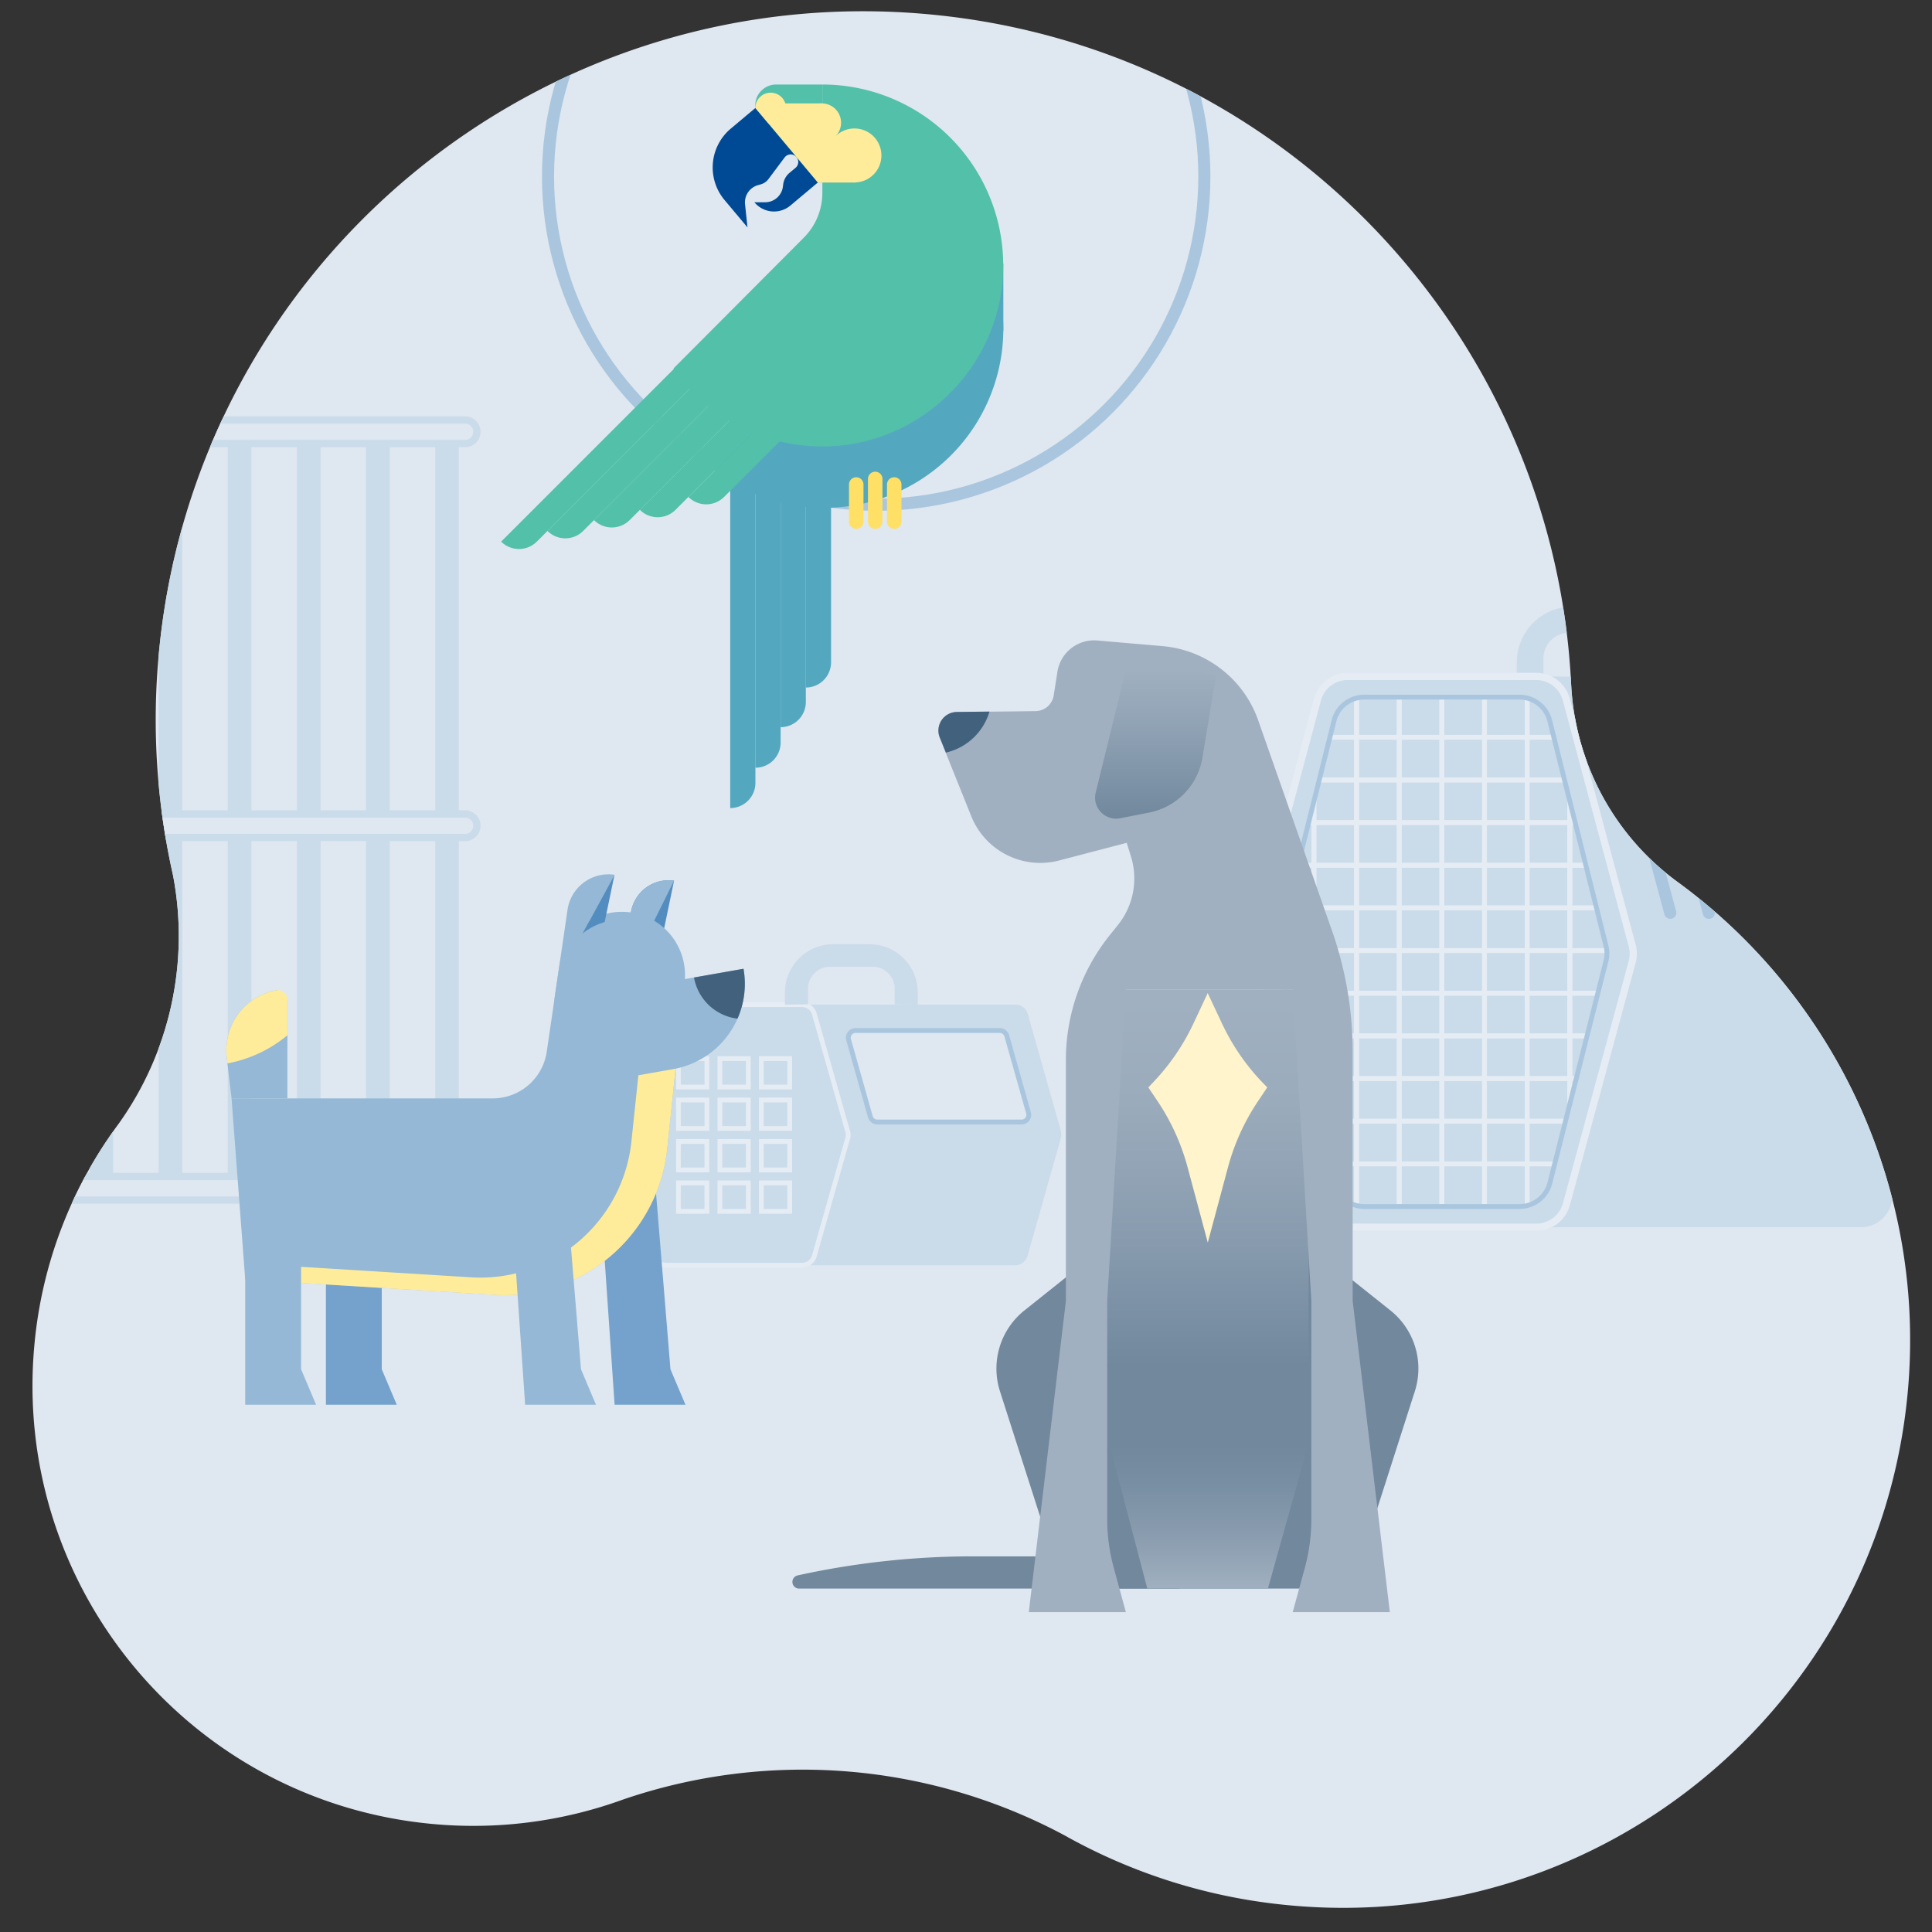 <svg xmlns="http://www.w3.org/2000/svg" xmlns:xlink="http://www.w3.org/1999/xlink" viewBox="0 0 800 800"><rect x="0" y="0" width="800" height="800" fill="#333333" stroke="none"/><defs><clipPath id="a"><path d="M49.13,465.32A133.74,133.74,0,0,0,71.67,362.57a292.78,292.78,0,0,1-5.86-92.42C81.11,108.94,224.21-9.35,385.43,6c147.28,14,258.71,134.63,265.2,278.31a107.87,107.87,0,0,0,43,80.15,234.94,234.94,0,0,1,96.26,212.71C777.66,706.38,663,801.2,533.71,788.93a234,234,0,0,1-93-29A229.71,229.71,0,0,0,258,745.15a181.63,181.63,0,0,1-79.4,10.07C78.32,745.7,4.76,656.71,14.28,556.46A181.44,181.44,0,0,1,49.13,465.32Z" fill="#dfe7f0"/></clipPath><clipPath id="b"><path d="M665,391.65l-23.29-93.21a12.9,12.9,0,0,0-12.51-9.77H564.89a12.89,12.89,0,0,0-12.51,9.78L529.29,391a12.92,12.92,0,0,0,0,6.24l23.09,92.57a12.89,12.89,0,0,0,12.51,9.77h64.38a12.9,12.9,0,0,0,12.5-9.73L665,397.94A12.88,12.88,0,0,0,665,391.65Z" fill="none" stroke="#a9c6de" stroke-miterlimit="10" stroke-width="2"/></clipPath><linearGradient id="c" x1="500.73" y1="409.83" x2="500.73" y2="657.8" gradientUnits="userSpaceOnUse"><stop offset="0.02" stop-color="#a0b0c0"/><stop offset="0.19" stop-color="#9aabbb"/><stop offset="0.41" stop-color="#899caf"/><stop offset="0.63" stop-color="#71889d"/></linearGradient><linearGradient id="d" x1="500.73" y1="657.8" x2="500.73" y2="576.39" gradientUnits="userSpaceOnUse"><stop offset="0" stop-color="#a0b0c0"/><stop offset="0.21" stop-color="#8ea0b2"/><stop offset="0.52" stop-color="#798fa3"/><stop offset="0.73" stop-color="#71889d"/></linearGradient><linearGradient id="e" x1="478.45" y1="271.78" x2="478.45" y2="338.99" gradientUnits="userSpaceOnUse"><stop offset="0.08" stop-color="#a0b0c0"/><stop offset="0.47" stop-color="#8ea1b3"/><stop offset="1" stop-color="#71889d"/></linearGradient></defs><title>ill-animali-in-viaggio</title><path d="M49.13,465.32A133.74,133.74,0,0,0,71.67,362.57a292.78,292.78,0,0,1-5.86-92.42C81.11,108.94,224.21-9.35,385.43,6c147.28,14,258.71,134.63,265.2,278.31a107.87,107.87,0,0,0,43,80.15,234.94,234.94,0,0,1,96.26,212.71C777.66,706.38,663,801.2,533.71,788.93a234,234,0,0,1-93-29A229.71,229.71,0,0,0,258,745.15a181.63,181.63,0,0,1-79.4,10.07C78.32,745.7,4.76,656.71,14.28,556.46A181.44,181.44,0,0,1,49.13,465.32Z" fill="#dfe7f0"/><g clip-path="url(#a)"><path d="M41.94,493.13a4.88,4.88,0,0,1-4.88-4.87V183.67a4.88,4.88,0,0,1,9.76,0V488.26A4.87,4.87,0,0,1,41.94,493.13Z" fill="#cadbea"/><path d="M70.58,493.13a4.87,4.87,0,0,1-4.88-4.87V183.67a4.88,4.88,0,1,1,9.75,0V488.26A4.87,4.87,0,0,1,70.58,493.13Z" fill="#cadbea"/><path d="M99.21,493.13a4.88,4.88,0,0,1-4.88-4.87V183.67a4.88,4.88,0,0,1,9.76,0V488.26A4.87,4.87,0,0,1,99.21,493.13Z" fill="#cadbea"/><path d="M127.85,493.13a4.87,4.87,0,0,1-4.88-4.87V183.67a4.88,4.88,0,1,1,9.75,0V488.26A4.87,4.87,0,0,1,127.85,493.13Z" fill="#cadbea"/><path d="M156.48,493.13a4.88,4.88,0,0,1-4.88-4.87V183.67a4.88,4.88,0,0,1,9.76,0V488.26A4.87,4.87,0,0,1,156.48,493.13Z" fill="#cadbea"/><path d="M185.12,493.13a4.87,4.87,0,0,1-4.88-4.87V183.67a4.88,4.88,0,1,1,9.75,0V488.26A4.87,4.87,0,0,1,185.12,493.13Z" fill="#cadbea"/><path d="M192.6,346.79H10.42a4.88,4.88,0,1,1,0-9.76H192.6a4.88,4.88,0,0,1,0,9.76Z" fill="#dfe7f0" stroke="#cadbea" stroke-miterlimit="10" stroke-width="3"/><path d="M192.6,183.67H10.42a4.88,4.88,0,0,1,0-9.76H192.6a4.88,4.88,0,0,1,0,9.76Z" fill="#dfe7f0" stroke="#cadbea" stroke-miterlimit="10" stroke-width="3"/><path d="M192.6,496.92H10.42a4.88,4.88,0,0,1,0-9.76H192.6a4.88,4.88,0,0,1,0,9.76Z" fill="#dfe7f0" stroke="#cadbea" stroke-miterlimit="10" stroke-width="3"/><circle cx="362.81" cy="73.11" r="135.89" fill="none" stroke="#a9c6de" stroke-miterlimit="10" stroke-width="5"/><path d="M439.4,470.63c0-.12,0-.24,0-.36v-.6c0-.12,0-.24,0-.36l0-.24c0-.15-.06-.29-.1-.44a.53.53,0,0,0,0-.12l0-.09s0,0,0-.06l-13.71-48.47a5.36,5.36,0,0,0-5.17-3.91H275.92a5.38,5.38,0,0,0-5.18,3.91L257,468.51a5.36,5.36,0,0,0,0,2.92L270.74,520a5.38,5.38,0,0,0,5.18,3.91h144.4a5.36,5.36,0,0,0,5.17-3.91l13.71-48.46a.64.64,0,0,0,0-.07l0-.08a.53.53,0,0,0,0-.12c0-.15.07-.29.1-.44Z" fill="#cadbea"/><path d="M270.74,419.89a5.38,5.38,0,0,1,5.18-3.91h56.13a5.37,5.37,0,0,1,5.17,3.91L351,468.51a5.18,5.18,0,0,1,0,2.92L337.22,520a5.37,5.37,0,0,1-5.17,3.91H275.92a5.38,5.38,0,0,1-5.18-3.91L257,471.43a5.36,5.36,0,0,1,0-2.92Z" fill="none" stroke="#e5ecf3" stroke-miterlimit="10" stroke-width="2"/><path d="M370.49,415.89v-6.45a9.16,9.16,0,0,0-9.14-9.15H343.7a9.17,9.17,0,0,0-9.14,9.15v6.45l-9.51.09v-5.1A19.94,19.94,0,0,1,345,391h15.13A19.93,19.93,0,0,1,380,410.88V416Z" fill="#cadbea"/><path d="M423,464.6H363.28a3,3,0,0,1-2.89-2.19l-9-31.87a3,3,0,0,1,2.89-3.82H414a3,3,0,0,1,2.88,2.19l9,31.87A3,3,0,0,1,423,464.6Z" fill="#dfe7f0" stroke="#a9c6de" stroke-miterlimit="10" stroke-width="2"/><path d="M292.72,438.33v11.79H280.93V438.33Zm0,17.16H280.93v11.79h11.79ZM327,472.66H315.25v11.78H327Zm-17.15-34.33H298.09v11.79h11.79Zm17.15,0H315.25v11.79H327Zm0,17.16H315.25v11.79H327Zm0,34.32H315.25V501.6H327Zm-17.15,0H298.09V501.6h11.79Zm0-17.15H298.09v11.78h11.79Zm0-17.17H298.09v11.79h11.79Zm-17.16,34.32H280.93V501.6h11.79Zm0-17.15H280.93v11.78h11.79Z" fill="none" stroke="#e5ecf3" stroke-miterlimit="10" stroke-width="2"/><path d="M691.62,280.1v-5.9a23.06,23.06,0,0,0-23-23H651.09a23.05,23.05,0,0,0-23,23v5.9l11-.18v-7.39A10.58,10.58,0,0,1,649.63,262H670a10.59,10.59,0,0,1,10.58,10.57v7.39Z" fill="#cadbea"/><path d="M810.25,391c-5.89-20.59-21-78.26-27.06-101.24a12.9,12.9,0,0,0-12.48-9.62H558a12.9,12.9,0,0,0-12.46,9.56l-27,101.14a13,13,0,0,0,0,6.66l27,101.14A12.9,12.9,0,0,0,558,508.16H770.61a12.88,12.88,0,0,0,12.5-9.73c5.78-22.91,20.29-79.79,27-99.79A12.9,12.9,0,0,0,810.25,391Z" fill="#cadbea"/><path d="M675.85,391.54,648.57,289.66a12.89,12.89,0,0,0-12.45-9.56H558a12.9,12.9,0,0,0-12.46,9.56l-27,101.14a13,13,0,0,0,0,6.66l27,101.14A12.9,12.9,0,0,0,558,508.16h78.17a12.91,12.91,0,0,0,12.45-9.52l27.24-100.39A12.94,12.94,0,0,0,675.85,391.54Z" fill="none" stroke="#e5ecf3" stroke-miterlimit="10" stroke-width="3"/><g clip-path="url(#b)"><rect x="526.4" y="322.96" width="17.66" height="17.66" fill="none" stroke="#e5ecf3" stroke-miterlimit="10" stroke-width="2"/><rect x="526.4" y="340.62" width="17.66" height="17.67" fill="none" stroke="#e5ecf3" stroke-miterlimit="10" stroke-width="2"/><rect x="561.72" y="358.29" width="17.66" height="17.66" fill="none" stroke="#e5ecf3" stroke-miterlimit="10" stroke-width="2"/><rect x="544.06" y="322.96" width="17.66" height="17.66" fill="none" stroke="#e5ecf3" stroke-miterlimit="10" stroke-width="2"/><rect x="561.72" y="322.96" width="17.66" height="17.66" fill="none" stroke="#e5ecf3" stroke-miterlimit="10" stroke-width="2"/><rect x="561.72" y="340.62" width="17.66" height="17.67" fill="none" stroke="#e5ecf3" stroke-miterlimit="10" stroke-width="2"/><rect x="561.72" y="375.95" width="17.66" height="17.66" fill="none" stroke="#e5ecf3" stroke-miterlimit="10" stroke-width="2"/><rect x="544.06" y="375.95" width="17.66" height="17.66" fill="none" stroke="#e5ecf3" stroke-miterlimit="10" stroke-width="2"/><rect x="544.06" y="358.29" width="17.66" height="17.66" fill="none" stroke="#e5ecf3" stroke-miterlimit="10" stroke-width="2"/><rect x="544.06" y="340.62" width="17.66" height="17.67" fill="none" stroke="#e5ecf3" stroke-miterlimit="10" stroke-width="2"/><rect x="526.4" y="287.63" width="17.66" height="17.66" fill="none" stroke="#e5ecf3" stroke-miterlimit="10" stroke-width="2"/><rect x="526.4" y="305.29" width="17.66" height="17.67" fill="none" stroke="#e5ecf3" stroke-miterlimit="10" stroke-width="2"/><rect x="544.06" y="287.63" width="17.66" height="17.66" fill="none" stroke="#e5ecf3" stroke-miterlimit="10" stroke-width="2"/><rect x="561.72" y="287.63" width="17.66" height="17.66" fill="none" stroke="#e5ecf3" stroke-miterlimit="10" stroke-width="2"/><rect x="561.72" y="305.29" width="17.66" height="17.67" fill="none" stroke="#e5ecf3" stroke-miterlimit="10" stroke-width="2"/><rect x="579.38" y="358.29" width="17.66" height="17.66" fill="none" stroke="#e5ecf3" stroke-miterlimit="10" stroke-width="2"/><rect x="579.38" y="322.96" width="17.66" height="17.66" fill="none" stroke="#e5ecf3" stroke-miterlimit="10" stroke-width="2"/><rect x="579.38" y="340.62" width="17.66" height="17.67" fill="none" stroke="#e5ecf3" stroke-miterlimit="10" stroke-width="2"/><rect x="579.38" y="375.95" width="17.66" height="17.66" fill="none" stroke="#e5ecf3" stroke-miterlimit="10" stroke-width="2"/><rect x="579.38" y="287.63" width="17.66" height="17.66" fill="none" stroke="#e5ecf3" stroke-miterlimit="10" stroke-width="2"/><rect x="579.38" y="305.29" width="17.66" height="17.67" fill="none" stroke="#e5ecf3" stroke-miterlimit="10" stroke-width="2"/><rect x="544.06" y="305.29" width="17.66" height="17.67" fill="none" stroke="#e5ecf3" stroke-miterlimit="10" stroke-width="2"/><rect x="526.4" y="375.95" width="17.66" height="17.66" fill="none" stroke="#e5ecf3" stroke-miterlimit="10" stroke-width="2"/><rect x="526.4" y="358.29" width="17.66" height="17.66" fill="none" stroke="#e5ecf3" stroke-miterlimit="10" stroke-width="2"/><rect x="597.04" y="322.96" width="17.66" height="17.66" fill="none" stroke="#e5ecf3" stroke-miterlimit="10" stroke-width="2"/><rect x="597.04" y="340.62" width="17.66" height="17.67" fill="none" stroke="#e5ecf3" stroke-miterlimit="10" stroke-width="2"/><rect x="632.36" y="358.29" width="17.66" height="17.66" fill="none" stroke="#e5ecf3" stroke-miterlimit="10" stroke-width="2"/><rect x="614.7" y="322.96" width="17.66" height="17.66" fill="none" stroke="#e5ecf3" stroke-miterlimit="10" stroke-width="2"/><rect x="632.36" y="322.96" width="17.66" height="17.66" fill="none" stroke="#e5ecf3" stroke-miterlimit="10" stroke-width="2"/><rect x="632.36" y="340.62" width="17.66" height="17.67" fill="none" stroke="#e5ecf3" stroke-miterlimit="10" stroke-width="2"/><rect x="632.36" y="375.95" width="17.66" height="17.66" fill="none" stroke="#e5ecf3" stroke-miterlimit="10" stroke-width="2"/><rect x="614.7" y="375.95" width="17.66" height="17.66" fill="none" stroke="#e5ecf3" stroke-miterlimit="10" stroke-width="2"/><rect x="614.7" y="358.29" width="17.66" height="17.66" fill="none" stroke="#e5ecf3" stroke-miterlimit="10" stroke-width="2"/><rect x="614.7" y="340.62" width="17.66" height="17.67" fill="none" stroke="#e5ecf3" stroke-miterlimit="10" stroke-width="2"/><rect x="597.04" y="287.63" width="17.66" height="17.66" fill="none" stroke="#e5ecf3" stroke-miterlimit="10" stroke-width="2"/><rect x="597.04" y="305.29" width="17.66" height="17.67" fill="none" stroke="#e5ecf3" stroke-miterlimit="10" stroke-width="2"/><rect x="614.7" y="287.63" width="17.66" height="17.66" fill="none" stroke="#e5ecf3" stroke-miterlimit="10" stroke-width="2"/><rect x="632.36" y="287.63" width="17.66" height="17.66" fill="none" stroke="#e5ecf3" stroke-miterlimit="10" stroke-width="2"/><rect x="632.36" y="305.29" width="17.66" height="17.67" fill="none" stroke="#e5ecf3" stroke-miterlimit="10" stroke-width="2"/><rect x="650.02" y="358.29" width="17.66" height="17.66" fill="none" stroke="#e5ecf3" stroke-miterlimit="10" stroke-width="2"/><rect x="650.02" y="322.96" width="17.66" height="17.66" fill="none" stroke="#e5ecf3" stroke-miterlimit="10" stroke-width="2"/><rect x="650.02" y="340.62" width="17.66" height="17.67" fill="none" stroke="#e5ecf3" stroke-miterlimit="10" stroke-width="2"/><rect x="650.02" y="375.95" width="17.66" height="17.66" fill="none" stroke="#e5ecf3" stroke-miterlimit="10" stroke-width="2"/><rect x="650.02" y="287.63" width="17.66" height="17.66" fill="none" stroke="#e5ecf3" stroke-miterlimit="10" stroke-width="2"/><rect x="650.02" y="305.29" width="17.66" height="17.67" fill="none" stroke="#e5ecf3" stroke-miterlimit="10" stroke-width="2"/><rect x="614.7" y="305.29" width="17.66" height="17.67" fill="none" stroke="#e5ecf3" stroke-miterlimit="10" stroke-width="2"/><rect x="597.04" y="375.95" width="17.66" height="17.66" fill="none" stroke="#e5ecf3" stroke-miterlimit="10" stroke-width="2"/><rect x="597.04" y="358.29" width="17.66" height="17.66" fill="none" stroke="#e5ecf3" stroke-miterlimit="10" stroke-width="2"/><rect x="526.4" y="428.94" width="17.66" height="17.66" fill="none" stroke="#e5ecf3" stroke-miterlimit="10" stroke-width="2"/><rect x="526.4" y="446.6" width="17.66" height="17.67" fill="none" stroke="#e5ecf3" stroke-miterlimit="10" stroke-width="2"/><rect x="561.72" y="464.27" width="17.66" height="17.66" fill="none" stroke="#e5ecf3" stroke-miterlimit="10" stroke-width="2"/><rect x="544.06" y="428.94" width="17.66" height="17.66" fill="none" stroke="#e5ecf3" stroke-miterlimit="10" stroke-width="2"/><rect x="561.72" y="428.94" width="17.66" height="17.66" fill="none" stroke="#e5ecf3" stroke-miterlimit="10" stroke-width="2"/><rect x="561.72" y="446.6" width="17.66" height="17.67" fill="none" stroke="#e5ecf3" stroke-miterlimit="10" stroke-width="2"/><rect x="561.72" y="481.93" width="17.66" height="17.66" fill="none" stroke="#e5ecf3" stroke-miterlimit="10" stroke-width="2"/><rect x="544.06" y="481.93" width="17.66" height="17.66" fill="none" stroke="#e5ecf3" stroke-miterlimit="10" stroke-width="2"/><rect x="544.06" y="464.27" width="17.66" height="17.66" fill="none" stroke="#e5ecf3" stroke-miterlimit="10" stroke-width="2"/><rect x="544.06" y="446.6" width="17.66" height="17.67" fill="none" stroke="#e5ecf3" stroke-miterlimit="10" stroke-width="2"/><rect x="526.4" y="393.61" width="17.66" height="17.66" fill="none" stroke="#e5ecf3" stroke-miterlimit="10" stroke-width="2"/><rect x="526.4" y="411.27" width="17.66" height="17.67" fill="none" stroke="#e5ecf3" stroke-miterlimit="10" stroke-width="2"/><rect x="544.06" y="393.61" width="17.66" height="17.66" fill="none" stroke="#e5ecf3" stroke-miterlimit="10" stroke-width="2"/><rect x="561.72" y="393.61" width="17.66" height="17.66" fill="none" stroke="#e5ecf3" stroke-miterlimit="10" stroke-width="2"/><rect x="561.72" y="411.27" width="17.66" height="17.67" fill="none" stroke="#e5ecf3" stroke-miterlimit="10" stroke-width="2"/><rect x="579.38" y="464.27" width="17.66" height="17.66" fill="none" stroke="#e5ecf3" stroke-miterlimit="10" stroke-width="2"/><rect x="579.38" y="428.94" width="17.66" height="17.66" fill="none" stroke="#e5ecf3" stroke-miterlimit="10" stroke-width="2"/><rect x="579.38" y="446.6" width="17.66" height="17.67" fill="none" stroke="#e5ecf3" stroke-miterlimit="10" stroke-width="2"/><rect x="579.38" y="481.93" width="17.66" height="17.66" fill="none" stroke="#e5ecf3" stroke-miterlimit="10" stroke-width="2"/><rect x="579.38" y="393.61" width="17.66" height="17.66" fill="none" stroke="#e5ecf3" stroke-miterlimit="10" stroke-width="2"/><rect x="579.38" y="411.27" width="17.66" height="17.67" fill="none" stroke="#e5ecf3" stroke-miterlimit="10" stroke-width="2"/><rect x="544.06" y="411.27" width="17.66" height="17.67" fill="none" stroke="#e5ecf3" stroke-miterlimit="10" stroke-width="2"/><rect x="526.4" y="481.93" width="17.66" height="17.66" fill="none" stroke="#e5ecf3" stroke-miterlimit="10" stroke-width="2"/><rect x="526.4" y="464.27" width="17.66" height="17.66" fill="none" stroke="#e5ecf3" stroke-miterlimit="10" stroke-width="2"/><rect x="597.04" y="428.94" width="17.66" height="17.66" fill="none" stroke="#e5ecf3" stroke-miterlimit="10" stroke-width="2"/><rect x="597.04" y="446.6" width="17.66" height="17.67" fill="none" stroke="#e5ecf3" stroke-miterlimit="10" stroke-width="2"/><rect x="632.36" y="464.27" width="17.66" height="17.66" fill="none" stroke="#e5ecf3" stroke-miterlimit="10" stroke-width="2"/><rect x="614.7" y="428.94" width="17.66" height="17.66" fill="none" stroke="#e5ecf3" stroke-miterlimit="10" stroke-width="2"/><rect x="632.36" y="428.94" width="17.66" height="17.66" fill="none" stroke="#e5ecf3" stroke-miterlimit="10" stroke-width="2"/><rect x="632.36" y="446.6" width="17.66" height="17.67" fill="none" stroke="#e5ecf3" stroke-miterlimit="10" stroke-width="2"/><rect x="632.36" y="481.93" width="17.66" height="17.66" fill="none" stroke="#e5ecf3" stroke-miterlimit="10" stroke-width="2"/><rect x="614.7" y="481.93" width="17.66" height="17.66" fill="none" stroke="#e5ecf3" stroke-miterlimit="10" stroke-width="2"/><rect x="614.7" y="464.27" width="17.66" height="17.66" fill="none" stroke="#e5ecf3" stroke-miterlimit="10" stroke-width="2"/><rect x="614.7" y="446.6" width="17.66" height="17.67" fill="none" stroke="#e5ecf3" stroke-miterlimit="10" stroke-width="2"/><rect x="597.04" y="393.61" width="17.66" height="17.66" fill="none" stroke="#e5ecf3" stroke-miterlimit="10" stroke-width="2"/><rect x="597.04" y="411.27" width="17.66" height="17.67" fill="none" stroke="#e5ecf3" stroke-miterlimit="10" stroke-width="2"/><rect x="614.7" y="393.61" width="17.66" height="17.66" fill="none" stroke="#e5ecf3" stroke-miterlimit="10" stroke-width="2"/><rect x="632.36" y="393.61" width="17.66" height="17.66" fill="none" stroke="#e5ecf3" stroke-miterlimit="10" stroke-width="2"/><rect x="632.36" y="411.27" width="17.66" height="17.67" fill="none" stroke="#e5ecf3" stroke-miterlimit="10" stroke-width="2"/><rect x="650.02" y="464.27" width="17.66" height="17.66" fill="none" stroke="#e5ecf3" stroke-miterlimit="10" stroke-width="2"/><rect x="650.02" y="428.94" width="17.66" height="17.66" fill="none" stroke="#e5ecf3" stroke-miterlimit="10" stroke-width="2"/><rect x="650.02" y="446.6" width="17.66" height="17.67" fill="none" stroke="#e5ecf3" stroke-miterlimit="10" stroke-width="2"/><rect x="650.02" y="481.93" width="17.66" height="17.66" fill="none" stroke="#e5ecf3" stroke-miterlimit="10" stroke-width="2"/><rect x="650.02" y="393.61" width="17.66" height="17.66" fill="none" stroke="#e5ecf3" stroke-miterlimit="10" stroke-width="2"/><rect x="650.02" y="411.27" width="17.66" height="17.67" fill="none" stroke="#e5ecf3" stroke-miterlimit="10" stroke-width="2"/><rect x="614.7" y="411.27" width="17.66" height="17.67" fill="none" stroke="#e5ecf3" stroke-miterlimit="10" stroke-width="2"/><rect x="597.04" y="481.93" width="17.66" height="17.66" fill="none" stroke="#e5ecf3" stroke-miterlimit="10" stroke-width="2"/><rect x="597.04" y="464.27" width="17.66" height="17.66" fill="none" stroke="#e5ecf3" stroke-miterlimit="10" stroke-width="2"/></g><path d="M665,391.65l-23.29-93.21a12.9,12.9,0,0,0-12.51-9.77H564.89a12.89,12.89,0,0,0-12.51,9.78L529.29,391a12.92,12.92,0,0,0,0,6.24l23.09,92.57a12.89,12.89,0,0,0,12.51,9.77h64.38a12.9,12.9,0,0,0,12.5-9.73L665,397.94A12.88,12.88,0,0,0,665,391.65Z" fill="none" stroke="#a9c6de" stroke-miterlimit="10" stroke-width="2"/><line x1="787.41" y1="378.04" x2="779.25" y2="347.52" fill="none" stroke="#a9c6de" stroke-linecap="round" stroke-linejoin="round" stroke-width="5"/><line x1="774.05" y1="328.12" x2="765.89" y2="297.61" fill="none" stroke="#a9c6de" stroke-linecap="round" stroke-linejoin="round" stroke-width="5"/><line x1="771.45" y1="378.03" x2="763.27" y2="347.52" fill="none" stroke="#a9c6de" stroke-linecap="round" stroke-linejoin="round" stroke-width="5"/><line x1="758.08" y1="328.12" x2="749.9" y2="297.61" fill="none" stroke="#a9c6de" stroke-linecap="round" stroke-linejoin="round" stroke-width="5"/><line x1="755.48" y1="378.02" x2="747.3" y2="347.51" fill="none" stroke="#a9c6de" stroke-linecap="round" stroke-linejoin="round" stroke-width="5"/><line x1="742.1" y1="328.12" x2="733.92" y2="297.61" fill="none" stroke="#a9c6de" stroke-linecap="round" stroke-linejoin="round" stroke-width="5"/><line x1="739.52" y1="378.01" x2="731.33" y2="347.5" fill="none" stroke="#a9c6de" stroke-linecap="round" stroke-linejoin="round" stroke-width="5"/><line x1="726.13" y1="328.12" x2="717.94" y2="297.61" fill="none" stroke="#a9c6de" stroke-linecap="round" stroke-linejoin="round" stroke-width="5"/><line x1="723.55" y1="378" x2="715.36" y2="347.49" fill="none" stroke="#a9c6de" stroke-linecap="round" stroke-linejoin="round" stroke-width="5"/><line x1="710.15" y1="328.12" x2="701.96" y2="297.61" fill="none" stroke="#a9c6de" stroke-linecap="round" stroke-linejoin="round" stroke-width="5"/><line x1="707.59" y1="377.99" x2="699.38" y2="347.48" fill="none" stroke="#a9c6de" stroke-linecap="round" stroke-linejoin="round" stroke-width="5"/><line x1="694.18" y1="328.11" x2="685.97" y2="297.61" fill="none" stroke="#a9c6de" stroke-linecap="round" stroke-linejoin="round" stroke-width="5"/><line x1="691.62" y1="377.97" x2="683.41" y2="347.47" fill="none" stroke="#a9c6de" stroke-linecap="round" stroke-linejoin="round" stroke-width="5"/><line x1="678.2" y1="328.11" x2="669.99" y2="297.61" fill="none" stroke="#a9c6de" stroke-linecap="round" stroke-linejoin="round" stroke-width="5"/></g><path d="M288.89,188.58A74.14,74.14,0,0,0,393.74,83.73Z" fill="#53a8c0"/><path d="M312.8,151.58h10.44a0,0,0,0,1,0,0V307.47A10.44,10.44,0,0,1,312.8,317.9h0a0,0,0,0,1,0,0V151.58a0,0,0,0,1,0,0Z" fill="#53a8c0"/><path d="M302.37,151.58H312.8a0,0,0,0,1,0,0V324.17a10.44,10.44,0,0,1-10.44,10.44h0a0,0,0,0,1,0,0v-183A0,0,0,0,1,302.37,151.58Z" fill="#53a8c0"/><path d="M323.24,151.58h10.44a0,0,0,0,1,0,0V290.67a10.44,10.44,0,0,1-10.44,10.44h0a0,0,0,0,1,0,0V151.58A0,0,0,0,1,323.24,151.58Z" fill="#53a8c0"/><path d="M333.68,151.58h10.44a0,0,0,0,1,0,0V274.25a10.44,10.44,0,0,1-10.44,10.44h0a0,0,0,0,1,0,0V151.58A0,0,0,0,1,333.68,151.58Z" fill="#53a8c0"/><path d="M284,81.57h10.44a0,0,0,0,1,0,0V237.45A10.44,10.44,0,0,1,284,247.89h0a0,0,0,0,1,0,0V81.57a0,0,0,0,1,0,0Z" transform="translate(201.18 -156.25) rotate(45)" fill="#53c0aa"/><path d="M270.7,71.74h10.44a0,0,0,0,1,0,0V244.33a10.44,10.44,0,0,1-10.44,10.44h0a0,0,0,0,1,0,0v-183A0,0,0,0,1,270.7,71.74Z" transform="translate(196.25 -147.29) rotate(45)" fill="#53c0aa"/><path d="M297.3,91.41h10.44a0,0,0,0,1,0,0V230.5a10.44,10.44,0,0,1-10.44,10.44h0a0,0,0,0,1,0,0V91.41A0,0,0,0,1,297.3,91.41Z" transform="translate(206.11 -165.24) rotate(45)" fill="#53c0aa"/><path d="M310.49,101.19h10.44a0,0,0,0,1,0,0V223.86a10.44,10.44,0,0,1-10.44,10.44h0a0,0,0,0,1,0,0V101.19A0,0,0,0,1,310.49,101.19Z" transform="translate(211.08 -174.11) rotate(45)" fill="#53c0aa"/><path d="M324.23,111.21h10.44a0,0,0,0,1,0,0V215.88a10.44,10.44,0,0,1-10.44,10.44h0a0,0,0,0,1,0,0V111.21A0,0,0,0,1,324.23,111.21Z" transform="translate(215.83 -183.52) rotate(45)" fill="#53c0aa"/><rect x="356.89" y="109.17" width="58.57" height="27.88" fill="#53a8c0"/><line x1="362.41" y1="216.01" x2="362.41" y2="198.32" fill="none" stroke="#ffe067" stroke-linecap="round" stroke-miterlimit="10" stroke-width="6"/><line x1="354.55" y1="216.01" x2="354.55" y2="200.62" fill="none" stroke="#ffe067" stroke-linecap="round" stroke-miterlimit="10" stroke-width="6"/><line x1="370.28" y1="216.01" x2="370.28" y2="200.62" fill="none" stroke="#ffe067" stroke-linecap="round" stroke-miterlimit="10" stroke-width="6"/><path d="M340.5,75.59h-1.87L312.74,45.07V43.64A8.65,8.65,0,0,1,321.39,35H340.5Z" fill="#53c0aa"/><path d="M340.52,35V79.87a26.25,26.25,0,0,1-7.64,18.5l-54,54.19A74.91,74.91,0,0,0,342,184.85c41-.82,74.15-35.26,73.4-76.31A74.93,74.93,0,0,0,340.52,35Z" fill="#53c0aa"/><circle cx="340.26" cy="50.82" r="8.01" fill="#ffec9a"/><polygon points="354.31 75.59 338.63 75.59 318.05 50.96 318.05 42.81 340.45 42.81 354.31 75.59" fill="#ffec9a"/><circle cx="319.12" cy="44.75" r="6.37" fill="#ffec9a"/><circle cx="353.8" cy="64.37" r="11.18" fill="#ffec9a"/><path d="M327.25,85.14l11.38-9.55L312.75,44.74l-10.14,8.51A21,21,0,0,0,300,82.81l9.51,11.34-1-9.57a7.41,7.41,0,0,1,5.33-7.91l1.22-.35a5.92,5.92,0,0,0,3.11-2.13l6.73-9a3.14,3.14,0,0,1,4.91-.13h0a3.14,3.14,0,0,1-.38,4.42l-2.54,2.12a7.44,7.44,0,0,0-2.58,4.71l-.13,1a7.41,7.41,0,0,1-7.27,6.44l-4.54,0h0A10.55,10.55,0,0,0,327.25,85.14Z" fill="#004a95"/><path d="M119,413.75v41.07H95.89l-2-16.93a25.31,25.31,0,0,1,20.49-27.84C115.88,409.77,119,413.75,119,413.75Z" fill="#94b8d6"/><polygon points="134.96 519.49 158.08 519.49 158.08 566.99 164.29 581.67 134.96 581.67 134.96 519.49" fill="#74a2cc"/><polygon points="248.29 491.25 271.41 491.25 277.62 566.99 283.84 581.67 254.5 581.67 248.29 491.25" fill="#74a2cc"/><path d="M256,413.8,261.23,378a15.77,15.77,0,0,1,17.88-13.33h0l-10.58,50.93Z" fill="#538dc0"/><path d="M231.6,399.94l-5.2,35.55a22.59,22.59,0,0,1-22.35,19.33H95.89l5.65,74.95,103.38,6.38a67.77,67.77,0,0,0,71.37-60.63l7.21-69.07a26.16,26.16,0,0,0-26-28.88h0A26.16,26.16,0,0,0,231.6,399.94Z" fill="#94b8d6"/><path d="M277,415.63h-9.54l-6,57a62.92,62.92,0,0,1-66.27,56.29l-91.48-5.65-.92,6.62,102.13,6.3a67.77,67.77,0,0,0,71.37-60.63l6.3-60.32A36.64,36.64,0,0,1,277,415.63Z" fill="#ffec9a"/><path d="M229.31,415.63,235,376.72a17.16,17.16,0,0,1,19.46-14.5h0L231.8,403.87Z" fill="#94b8d6"/><path d="M256,413.8,261.23,378a15.77,15.77,0,0,1,17.88-13.33h0l-18.44,37.17Z" fill="#94b8d6"/><path d="M234.69,407.55h76.88a0,0,0,0,1,0,0v0a35.87,35.87,0,0,1-35.87,35.87h-41a0,0,0,0,1,0,0V407.55a0,0,0,0,1,0,0Z" transform="translate(-69.74 53.89) rotate(-10)" fill="#94b8d6"/><path d="M305.39,421.8a35.69,35.69,0,0,0,2.48-20.65l-20.49,3.61A20.8,20.8,0,0,0,305.39,421.8Z" fill="#42617d"/><polygon points="101.54 519.49 124.67 519.49 124.67 566.99 130.88 581.67 101.54 581.67 101.54 519.49" fill="#94b8d6"/><polygon points="211.23 491.25 234.36 491.25 240.57 566.99 246.78 581.67 217.45 581.67 211.23 491.25" fill="#94b8d6"/><path d="M250.37,381.83l4.08-19.61-13.24,24.33A26.27,26.27,0,0,1,250.37,381.83Z" fill="#538dc0"/><path d="M93.89,437.89l.29,2.44A54.56,54.56,0,0,0,119,428.7V413.92a3.94,3.94,0,0,0-4.68-3.86A25.31,25.31,0,0,0,93.89,437.89Z" fill="#ffec9a"/><path d="M403,644.45h85.36V657.8H330.84a2.76,2.76,0,0,1-.58-5.45l1-.22A339.21,339.21,0,0,1,403,644.45Z" fill="#71889d"/><polygon points="543.17 657.8 456.75 657.8 448.25 409.83 553.22 409.83 543.17 657.8" fill="url(#c)"/><polygon points="525.02 657.8 475.07 657.8 453.68 576.39 547.79 576.39 525.02 657.8" fill="url(#d)"/><path d="M440.26,657.8h17.79V515.62l-33.85,27a30.8,30.8,0,0,0-10.13,33.48Z" fill="#71889d"/><path d="M559.67,657.8H541.88V515.62l33.85,27a30.78,30.78,0,0,1,10.12,33.48Z" fill="#71889d"/><path d="M560.11,538.69V435.62a151.66,151.66,0,0,0-8.52-50.12L521,298.29a46.2,46.2,0,0,0-39.61-30.74l-27-2.34a15.4,15.4,0,0,0-16.54,13l-1.53,9.74a7.7,7.7,0,0,1-7.51,6.51l-32.71.4a7.69,7.69,0,0,0-7,10.56L402.19,338a30.79,30.79,0,0,0,36.36,18.31l28-7.32,1.75,5.61A30.8,30.8,0,0,1,462.93,383l-3.32,4.13A82.7,82.7,0,0,0,441.36,439v99.73L426,667.55h40.2l-5-18.28A77.09,77.09,0,0,1,458.47,629V538.69l7.69-128.86H535.3L543,538.69V629a77.09,77.09,0,0,1-2.71,20.26l-5,18.28h40.21Z" fill="#a0b0c0"/><path d="M475.82,336.47l-12,2.35a8.7,8.7,0,0,1-10.12-10.61l13.87-56.43,35.91,8.14-5.56,33.76A27.81,27.81,0,0,1,475.82,336.47Z" fill="url(#e)"/><path d="M409.73,294.64l-13.58.17a7.69,7.69,0,0,0-7,10.56l2.52,6.27A24.55,24.55,0,0,0,409.73,294.64Z" fill="#42617d"/><path d="M524.74,450.27l-3.87,5.78a91.67,91.67,0,0,0-12.37,27.24l-8.38,31.24-8.38-31.24a91.9,91.9,0,0,0-12.36-27.24l-3.88-5.78,2.2-2.32A91.71,91.71,0,0,0,494.09,424l6-12.78,6,12.78A91.43,91.43,0,0,0,522.54,448Z" fill="#fff4cb"/></svg>